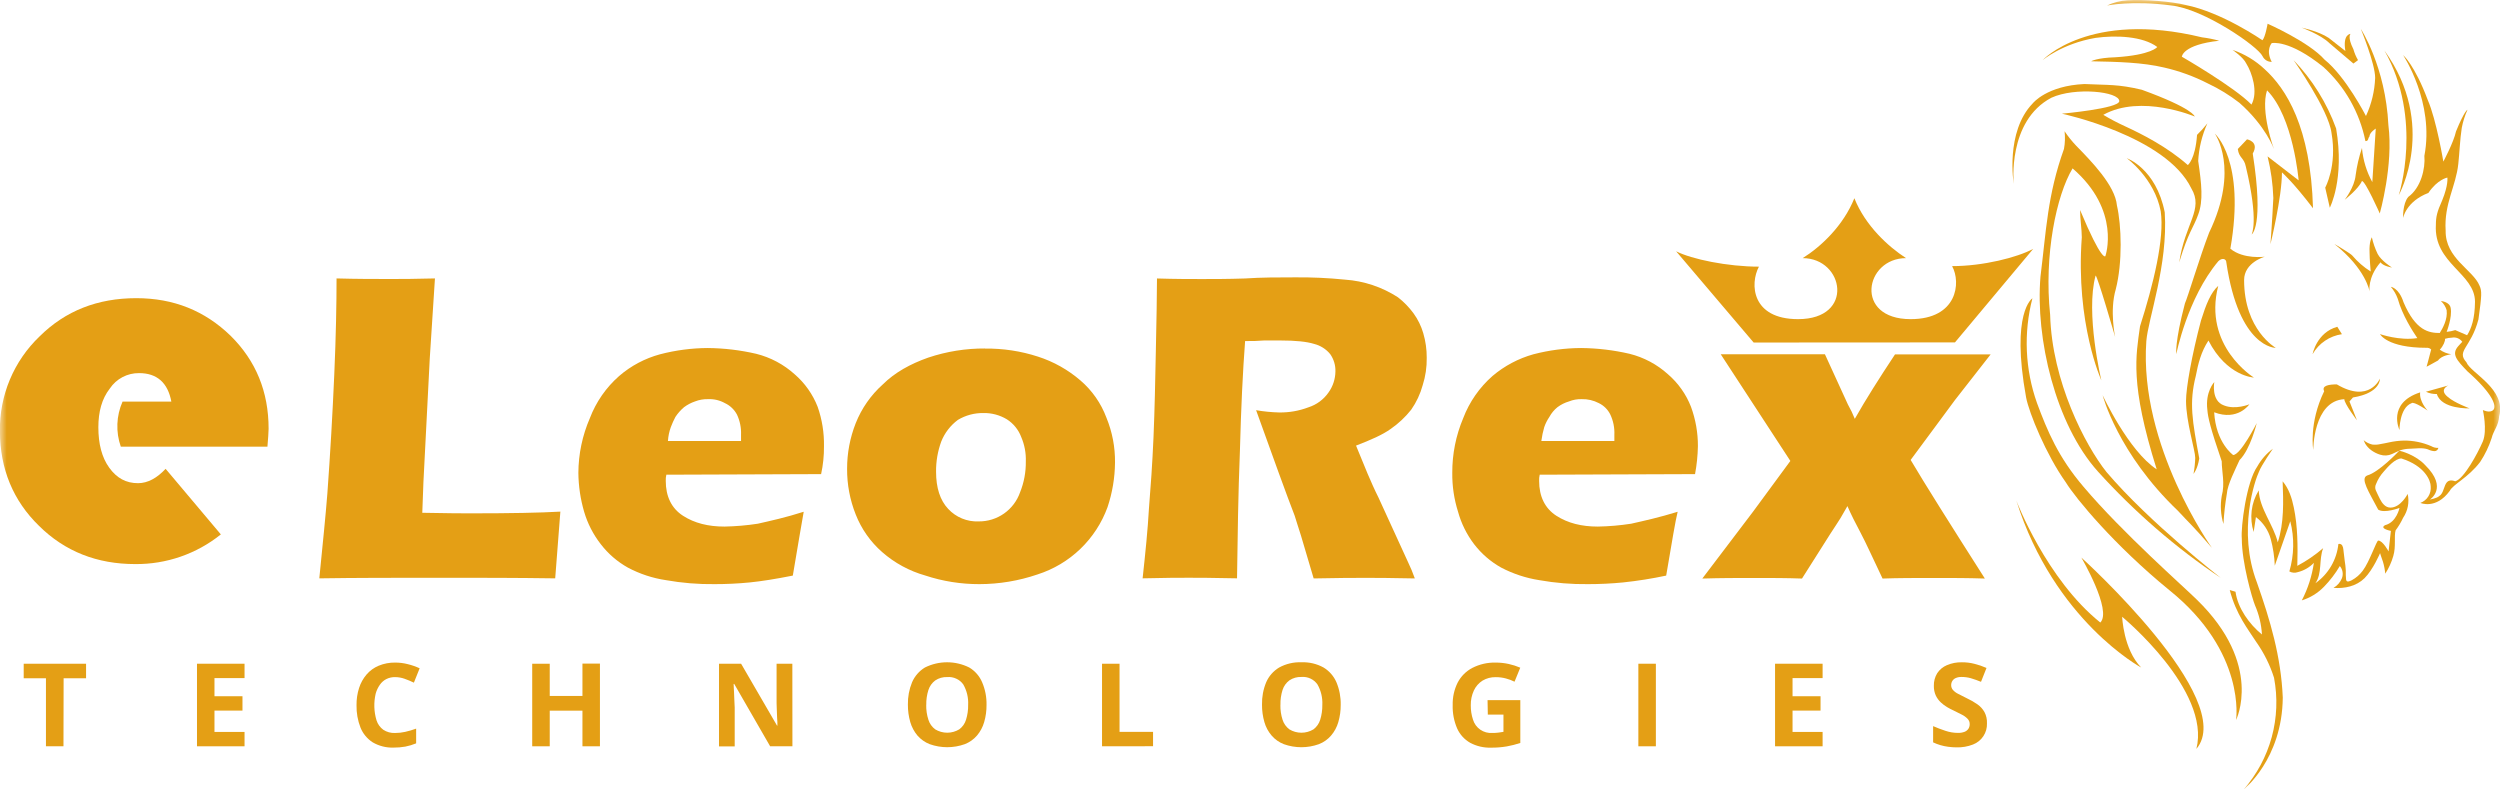 <svg width="190" height="60" viewBox="0 0 190 60" fill="none" xmlns="http://www.w3.org/2000/svg">
<g clip-path="url(#clip0_595_128)">
<mask id="mask0_595_128" style="mask-type:luminance" maskUnits="userSpaceOnUse" x="0" y="0" width="190" height="60">
<path d="M190 0H0V60H190V0Z" fill="white"/>
</mask>
<g mask="url(#mask0_595_128)">
<path d="M20.331 33.948H9.182C8.789 32.832 8.836 31.608 9.313 30.524H13.023C12.759 29.093 11.932 28.357 10.575 28.357C10.135 28.351 9.701 28.455 9.313 28.659C8.924 28.863 8.592 29.162 8.348 29.527C7.737 30.306 7.475 31.303 7.475 32.473C7.475 33.73 7.739 34.771 8.307 35.552C8.874 36.334 9.575 36.722 10.489 36.722C11.232 36.722 11.932 36.331 12.587 35.631L16.784 40.615C14.939 42.097 12.637 42.893 10.271 42.87C7.384 42.87 4.935 41.916 2.968 39.967C1.004 38.06 -0.005 35.631 -0.005 32.766C-0.026 31.422 0.231 30.089 0.75 28.849C1.27 27.61 2.039 26.491 3.012 25.564C4.976 23.615 7.427 22.661 10.358 22.661C13.196 22.661 15.562 23.615 17.528 25.52C19.453 27.427 20.414 29.769 20.414 32.587C20.414 32.89 20.37 33.324 20.326 33.931L20.331 33.948Z" fill="#E49F15"/>
<path d="M24.267 43.962C24.529 41.317 24.749 39.193 24.88 37.502C25.098 34.512 25.273 31.478 25.404 28.486C25.535 25.494 25.578 23.068 25.578 21.16C27.106 21.204 28.464 21.204 29.645 21.204C30.433 21.204 31.57 21.204 33.056 21.16L32.663 27.223L32.181 36.629L32.094 38.971C34.019 39.014 35.287 39.014 35.854 39.014C38.827 39.014 41.058 38.971 42.588 38.883L42.195 43.955C39.266 43.911 36.422 43.911 33.755 43.911C30.171 43.911 26.988 43.911 24.267 43.955V43.962ZM61.083 38.89C60.952 39.584 60.69 41.188 60.254 43.745C58.944 44.005 57.853 44.178 56.98 44.265C56.107 44.352 55.188 44.394 54.313 44.394C53.069 44.41 51.827 44.308 50.602 44.09C49.593 43.939 48.617 43.616 47.717 43.137C46.918 42.69 46.218 42.086 45.661 41.36C45.086 40.624 44.656 39.786 44.393 38.89C44.113 37.931 43.967 36.94 43.956 35.941C43.963 34.51 44.26 33.095 44.829 31.782C45.3 30.547 46.065 29.446 47.058 28.574C47.956 27.799 49.018 27.236 50.163 26.926C51.349 26.616 52.568 26.456 53.793 26.45C55.029 26.462 56.26 26.608 57.464 26.887C58.555 27.158 59.562 27.694 60.396 28.447C61.17 29.116 61.769 29.964 62.142 30.918C62.478 31.879 62.64 32.892 62.622 33.91C62.63 34.623 62.556 35.336 62.404 36.033L50.642 36.077C50.605 36.233 50.591 36.393 50.598 36.552C50.598 37.724 51.034 38.634 51.907 39.197C52.781 39.761 53.833 40.02 55.057 40.02C55.906 40.004 56.754 39.931 57.593 39.802C58.554 39.584 59.734 39.326 61.085 38.892L61.083 38.89ZM50.764 33.515H56.319V33.039C56.34 32.512 56.235 31.988 56.011 31.511C55.809 31.128 55.487 30.821 55.094 30.638C54.708 30.422 54.269 30.317 53.826 30.335C53.482 30.325 53.14 30.384 52.82 30.509C52.522 30.611 52.241 30.758 51.988 30.946C51.736 31.16 51.516 31.408 51.333 31.684C51.199 31.935 51.082 32.196 50.982 32.463C50.861 32.798 50.788 33.148 50.764 33.504V33.515ZM74.858 26.492C76.223 26.475 77.582 26.68 78.88 27.101C80.072 27.483 81.174 28.103 82.122 28.921C83.003 29.679 83.679 30.648 84.086 31.738C84.533 32.824 84.756 33.988 84.741 35.162C84.73 36.312 84.538 37.453 84.173 38.543C83.736 39.746 83.028 40.832 82.105 41.719C81.182 42.606 80.067 43.269 78.848 43.658C77.425 44.144 75.933 44.392 74.43 44.394C73.034 44.398 71.646 44.177 70.32 43.739C69.11 43.396 67.992 42.789 67.046 41.96C66.156 41.181 65.466 40.2 65.034 39.099C64.595 37.996 64.373 36.819 64.379 35.632C64.377 34.445 64.599 33.268 65.034 32.164C65.482 31.036 66.186 30.028 67.09 29.218C68.007 28.307 69.187 27.657 70.543 27.179C71.938 26.711 73.401 26.476 74.873 26.485L74.858 26.492ZM74.727 31.391C74.049 31.383 73.383 31.562 72.802 31.91C72.234 32.331 71.795 32.902 71.534 33.558C71.266 34.294 71.132 35.073 71.141 35.856C71.141 37.07 71.446 38.023 72.06 38.674C72.353 38.991 72.713 39.241 73.113 39.405C73.513 39.57 73.943 39.646 74.375 39.627C75.066 39.635 75.741 39.425 76.306 39.029C76.871 38.632 77.297 38.068 77.525 37.417C77.825 36.673 77.973 35.877 77.962 35.075C77.985 34.435 77.866 33.799 77.612 33.211C77.403 32.657 77.02 32.186 76.521 31.867C75.981 31.542 75.359 31.377 74.729 31.391H74.727Z" fill="#E49F15"/>
<path d="M86.838 43.961C87.056 41.967 87.231 40.234 87.318 38.673C87.449 37.069 87.58 35.249 87.667 33.218C87.755 31.138 87.798 28.971 87.844 26.67C87.89 24.37 87.931 22.509 87.931 21.164C89.33 21.208 90.468 21.208 91.341 21.208C92.214 21.208 93.305 21.208 94.615 21.164C95.883 21.079 97.151 21.079 98.375 21.079C99.659 21.065 100.944 21.123 102.221 21.252C103.655 21.352 105.04 21.814 106.246 22.596C106.693 22.944 107.09 23.352 107.425 23.809C107.759 24.268 108.011 24.781 108.169 25.326C108.347 25.931 108.436 26.559 108.431 27.19C108.443 27.896 108.34 28.599 108.125 29.272C107.943 29.938 107.648 30.569 107.252 31.136C106.804 31.702 106.274 32.199 105.679 32.609C105.067 33.045 104.192 33.431 103.059 33.866L103.932 35.989C104.194 36.596 104.456 37.203 104.762 37.809L107.003 42.704C107.201 43.114 107.375 43.533 107.527 43.961C105.692 43.918 104.472 43.918 103.817 43.918C102.985 43.918 101.673 43.918 99.838 43.961C99.661 43.355 99.355 42.314 98.875 40.71C98.657 40.055 98.526 39.584 98.395 39.193C98.087 38.414 97.694 37.329 97.17 35.9L95.464 31.175C96.041 31.274 96.624 31.332 97.21 31.347C97.971 31.359 98.727 31.227 99.438 30.957C100.058 30.76 100.595 30.364 100.966 29.831C101.302 29.363 101.486 28.802 101.492 28.227C101.505 27.759 101.367 27.3 101.099 26.917C100.786 26.532 100.356 26.259 99.875 26.138C99.305 25.963 98.476 25.876 97.295 25.876H96.07C95.591 25.915 95.109 25.93 94.628 25.92C94.453 28.218 94.32 30.991 94.233 34.287C94.102 37.536 94.058 40.788 94.014 43.953C92.135 43.909 90.911 43.909 90.341 43.909C89.686 43.909 88.549 43.909 86.849 43.953L86.838 43.961ZM127.503 38.889C127.328 39.584 127.066 41.188 126.63 43.745C125.548 43.975 124.455 44.149 123.356 44.265C122.483 44.352 121.562 44.394 120.686 44.394C119.443 44.41 118.2 44.308 116.976 44.09C115.968 43.932 114.992 43.609 114.088 43.136C113.29 42.69 112.591 42.086 112.034 41.36C111.472 40.622 111.056 39.784 110.81 38.889C110.509 37.936 110.362 36.941 110.373 35.941C110.366 34.513 110.648 33.098 111.203 31.782C111.674 30.547 112.44 29.445 113.433 28.573C114.337 27.807 115.396 27.245 116.537 26.926C117.722 26.616 118.942 26.456 120.167 26.45C121.403 26.462 122.635 26.608 123.84 26.887C124.93 27.157 125.936 27.693 126.769 28.447C127.544 29.116 128.144 29.964 128.515 30.917C128.867 31.875 129.045 32.889 129.041 33.909C129.027 34.622 128.954 35.332 128.823 36.033L117.017 36.077C116.981 36.232 116.966 36.392 116.974 36.552C116.974 37.724 117.41 38.634 118.283 39.197C119.156 39.76 120.206 40.02 121.431 40.02C122.28 40.005 123.127 39.932 123.967 39.802C124.929 39.584 126.11 39.326 127.509 38.892L127.503 38.889ZM117.14 33.514H122.692V33.039C122.715 32.512 122.61 31.988 122.387 31.511C122.201 31.13 121.894 30.823 121.513 30.638C121.11 30.427 120.659 30.322 120.204 30.335C119.874 30.325 119.547 30.385 119.241 30.509C118.926 30.601 118.631 30.749 118.368 30.946C118.117 31.148 117.908 31.399 117.755 31.683C117.59 31.924 117.458 32.186 117.362 32.462C117.263 32.803 117.19 33.151 117.144 33.504L117.14 33.514ZM129.382 43.961L133.23 38.889L136.067 35.031L130.777 26.926H138.695L140.441 30.741C140.641 31.092 140.816 31.456 140.965 31.832C141.797 30.359 142.844 28.711 144.021 26.934H151.289L148.578 30.402C148.052 31.096 146.959 32.613 145.21 34.955C146.26 36.731 148.139 39.721 150.85 43.97C149.582 43.926 148.36 43.926 147.14 43.926C145.612 43.926 144.252 43.926 143.074 43.97C142.329 42.41 141.805 41.24 141.41 40.502C141.015 39.765 140.668 39.071 140.404 38.464L139.88 39.374C139.706 39.636 139.444 40.068 139.092 40.59L136.951 43.97C135.77 43.926 134.59 43.926 133.409 43.926C132.099 43.926 130.742 43.926 129.386 43.97L129.382 43.961Z" fill="#E49F15"/>
<path fill-rule="evenodd" clip-rule="evenodd" d="M148.577 26.023L154.523 18.915C153.298 19.57 150.719 20.225 148.359 20.225C149.058 21.482 148.752 24.255 145.21 24.255C140.881 24.255 141.717 19.618 144.86 19.618C143.505 18.745 141.757 17.145 140.932 15.065C140.1 17.145 138.395 18.749 137.003 19.618C140.15 19.618 140.982 24.255 136.654 24.255C133.111 24.255 132.98 21.567 133.679 20.266C131.319 20.266 128.563 19.703 127.384 19.096L133.277 26.032L148.577 26.023Z" fill="#E49F15"/>
<path d="M159.799 30.033C159.799 30.033 160.936 34.45 165.526 38.824C166.356 39.732 166.576 39.863 168.106 41.637C168.106 41.637 162.553 33.887 163.121 25.924C163.252 24.237 164.782 20.121 164.52 16.138C163.865 12.803 161.635 12.024 161.635 12.024C161.635 12.024 163.734 13.539 164.214 16.051C164.52 18.131 163.647 21.638 162.641 24.8C162.335 27.05 161.853 29.13 163.909 35.668C161.765 34.276 159.799 30.033 159.799 30.033Z" fill="#E49F15"/>
<path d="M178.86 4.83L179.209 4.57C179.058 4.312 178.94 4.035 178.86 3.747C178.38 2.793 178.642 2.577 178.642 2.577C178.642 2.577 178.031 2.577 178.249 3.876L176.981 2.881C176.193 2.361 174.925 2.102 174.925 2.102C174.925 2.102 176.368 2.621 177.025 3.271L178.86 4.83Z" fill="#E49F15"/>
<path d="M165 0.413C167.492 0.672 171.602 3.531 171.951 4.267C172.014 4.399 172.113 4.511 172.237 4.588C172.362 4.666 172.506 4.706 172.652 4.703C172.172 3.795 172.652 3.276 172.652 3.276C172.652 3.276 173.962 2.973 176.581 5.094C178.217 6.583 179.335 8.556 179.772 10.724C180.034 10.724 179.946 10.506 180.077 10.377C180.077 10.074 180.558 9.771 180.558 9.771L180.296 13.841C179.855 13.04 179.587 12.155 179.51 11.244C179.284 11.92 179.123 12.615 179.028 13.322C178.94 14.232 178.198 15.183 178.198 15.183C178.198 15.183 179.246 14.36 179.508 13.756C179.77 13.756 180.863 16.224 180.863 16.224C180.863 16.224 181.911 12.542 181.518 9.511C181.3 5.05 179.42 2.194 179.42 2.194C179.42 2.194 180.512 4.834 180.512 5.917C180.474 6.92 180.236 7.906 179.813 8.817C179.813 8.817 178.285 5.829 176.666 4.531C175.485 3.189 172.338 1.803 172.338 1.803C172.338 1.803 172.163 2.842 171.943 3.058C171.943 3.058 168.887 0.936 166.085 0.373C165.081 0.114 162.894 -0.063 161.669 0.026C161.139 0.055 160.62 0.188 160.141 0.417C160.141 0.417 162.071 0.022 165 0.413Z" fill="#E49F15"/>
<path d="M163.953 3.572C163.953 3.572 163.516 4.179 160.76 4.353C159.36 4.395 158.924 4.657 158.924 4.657C160.98 4.698 162.816 4.742 164.477 5.133C165.63 5.397 166.746 5.804 167.799 6.344C168.651 6.744 169.457 7.238 170.199 7.817C172.212 9.593 172.819 11.324 172.819 11.324C172.819 11.324 171.769 8.467 172.295 6.865C174.305 8.899 174.696 13.707 174.696 13.707L172.336 11.887C172.59 12.923 172.737 13.983 172.773 15.049C172.685 16.867 172.554 18.556 172.554 18.556C172.554 18.556 173.428 15.006 173.428 13.1C173.558 13.229 174.301 13.88 175.789 15.828C175.615 9.635 173.735 6.734 172.116 5.261C171.415 4.601 170.581 4.1 169.669 3.79C169.669 3.79 170.498 4.353 170.717 4.829C171.153 5.521 171.636 6.994 171.112 7.948C169.802 6.604 165.821 4.31 165.821 4.31C165.821 4.31 165.865 3.4 168.658 3.096C168.229 2.978 167.791 2.891 167.349 2.837C158.78 0.759 155.24 4.57 155.24 4.57C155.24 4.57 156.726 3.312 159.26 2.88C160.805 2.664 162.859 2.749 163.953 3.572Z" fill="#E49F15"/>
<path d="M181.789 20.333C181.789 20.333 180.96 19.814 180.698 19.292C180.505 18.892 180.359 18.471 180.261 18.037C180.261 18.037 180.043 18.34 180.087 19.207C180.087 19.683 180.174 20.636 180.174 20.636C179.648 20.306 179.177 19.897 178.775 19.423C178.688 19.292 177.376 18.513 177.42 18.55C179.821 20.455 180.087 22.144 180.087 22.144C180.087 22.144 179.912 21.105 180.918 19.936C181.135 20.239 181.789 20.333 181.789 20.333Z" fill="#E49F15"/>
<path d="M155.076 21.025C154.683 25.702 156.213 32.243 159.441 35.835C162.217 38.906 165.359 41.626 168.796 43.934C168.796 43.934 163.374 39.733 160.096 35.878C158.478 33.844 155.949 28.993 155.811 23.928C155.331 19.38 156.291 14.834 157.516 12.798C161.226 16.001 160.008 19.467 160.008 19.467C160.008 19.467 159.747 19.943 158.086 15.96C158.086 16.652 158.217 17.431 158.217 18.038C157.734 24.585 159.703 28.908 159.703 28.908C159.703 28.908 158.478 23.797 159.266 20.94C159.399 20.94 160.753 25.617 160.753 25.617C160.753 25.617 160.316 23.624 160.799 21.979C161.322 19.943 161.235 17.128 160.886 15.613C160.753 14.096 158.921 12.235 157.78 11.065C157.459 10.726 157.167 10.361 156.907 9.974C156.958 10.421 156.944 10.873 156.863 11.316C155.602 14.834 155.514 17.518 155.076 21.025Z" fill="#E49F15"/>
<path d="M181.213 3.834C184.186 9.072 182.304 14.833 182.304 14.833C182.304 14.833 185.288 9.506 181.213 3.834Z" fill="#E49F15"/>
<path d="M180.872 28.776C180.872 28.776 180.084 30.682 177.598 29.213C177.031 29.213 176.417 29.298 176.638 29.732C175.457 32.157 175.806 34.191 175.806 34.191C175.806 34.191 175.806 30.468 178.168 30.337C178.168 30.684 179.128 31.941 179.128 31.941L178.561 30.511L178.823 30.208C180.96 29.859 180.872 28.776 180.872 28.776Z" fill="#E49F15"/>
<path d="M177.065 15.785C177.065 15.785 178.203 13.62 177.546 9.766C176.842 7.827 175.74 6.057 174.311 4.569C174.311 4.569 176.978 8.336 177.196 10.113C177.633 12.624 176.716 14.259 176.716 14.259L177.065 15.785Z" fill="#E49F15"/>
<path d="M177.986 25.398L177.635 24.835C176.061 25.271 175.756 26.915 175.756 26.915C175.988 26.509 176.309 26.162 176.696 25.899C177.083 25.636 177.524 25.465 177.986 25.398Z" fill="#E49F15"/>
<path d="M167.275 24.36C166.576 27.003 166.138 29.471 166.138 30.471C166.138 32.029 166.838 34.237 166.838 34.8C166.825 35.208 166.782 35.613 166.707 36.014C166.707 36.014 167.013 35.667 167.144 34.844C166.62 31.985 166.356 30.643 166.882 28.565C167.056 27.655 167.275 26.745 167.842 25.881C169.241 28.609 171.297 28.694 171.297 28.694C171.297 28.694 167.406 26.313 168.586 21.724C168.019 22.239 167.668 23.105 167.275 24.36Z" fill="#E49F15"/>
<path d="M171.69 35.834C171.865 35.358 172.74 34.103 172.74 34.103C172.256 34.463 171.854 34.92 171.559 35.446C170.727 36.615 170.291 40.079 170.378 40.945C170.378 42.763 171.166 45.491 171.384 46.013C171.687 46.713 171.864 47.46 171.908 48.221C170.948 47.44 170.073 46.229 169.898 44.972L169.461 44.843C169.942 46.705 170.86 47.831 171.472 48.784C172.061 49.618 172.519 50.538 172.827 51.512C173.112 53.01 173.052 54.552 172.652 56.022C172.251 57.493 171.522 58.853 170.518 60C170.518 60 173.447 57.704 173.491 53.016C173.36 49.897 172.53 47.123 171.526 44.269C170.029 40.339 171.391 36.441 171.69 35.834Z" fill="#E49F15"/>
<path d="M187.499 25.477C187.357 25.416 187.063 25.294 186.6 25.088C186.387 25.156 186.168 25.2 185.945 25.22C185.945 25.22 186.382 24.128 186.251 23.402C186.164 22.924 185.509 22.88 185.509 22.88C185.716 23.066 185.867 23.307 185.945 23.574C186.033 24.266 185.64 24.96 185.421 25.307C184.59 25.307 183.586 25.132 182.667 22.967C182.318 21.876 181.704 21.797 181.704 21.797C181.933 22.067 182.111 22.375 182.23 22.708C182.58 23.965 183.365 25.176 183.717 25.695C182.361 25.913 180.879 25.392 180.879 25.392C180.879 25.392 181.403 26.433 184.42 26.433C184.484 26.427 184.548 26.436 184.609 26.458C184.669 26.48 184.724 26.516 184.769 26.562C184.594 27.256 184.42 27.871 184.42 27.871C184.42 27.871 184.682 27.742 185.293 27.395C185.555 27.007 186.297 26.92 186.297 26.92C185.981 26.88 185.68 26.761 185.424 26.573C185.686 26.313 185.86 25.881 185.817 25.75C185.986 25.696 186.162 25.667 186.34 25.663C186.489 25.633 186.643 25.646 186.784 25.703C186.924 25.759 187.046 25.855 187.133 25.979C187.028 26.097 186.914 26.197 186.823 26.313C186.297 26.92 186.692 27.352 187.521 28.218C189.534 29.994 189.752 30.902 189.485 31.162C189.219 31.422 188.698 31.162 188.698 31.162C188.698 31.162 189.047 32.69 188.698 33.545C188.305 34.455 187.255 36.402 186.6 36.577C185.638 36.23 185.899 37.399 185.376 37.703C185.201 37.875 184.675 37.962 184.675 37.962C184.675 37.962 186.074 37.089 184.326 35.363C183.614 34.575 182.457 34.272 182.361 34.257H182.342C182.237 34.368 180.796 35.885 179.912 36.134C179.345 36.352 180.043 37.391 180.744 38.733C181.224 39.036 182.361 38.602 182.361 38.602C182.361 38.602 182.143 39.693 181.27 39.911C180.79 40.171 181.707 40.348 181.707 40.348L181.532 41.908C181.532 41.908 181.095 41.083 180.746 41.083C180.613 41.083 180.091 42.687 179.565 43.379C179.345 43.675 179.063 43.919 178.738 44.095C178.585 44.169 178.341 44.298 178.302 44.049C178.281 43.817 178.274 43.584 178.28 43.351C178.267 43.108 178.24 42.866 178.199 42.626C178.166 42.342 178.131 42.056 178.097 41.773C178.092 41.66 178.061 41.551 178.007 41.452C177.978 41.404 177.933 41.368 177.88 41.349C177.828 41.329 177.77 41.328 177.717 41.345C177.655 41.938 177.468 42.51 177.166 43.025C176.865 43.539 176.458 43.983 175.971 44.326C176.497 43.573 176.226 42.517 176.56 41.661C175.957 42.18 175.298 42.63 174.596 43.004C174.635 41.52 174.631 40.02 174.329 38.567C174.183 37.853 173.954 37.133 173.48 36.579C173.539 38.137 173.594 39.734 173.111 41.216C172.767 39.85 171.734 38.678 171.662 37.271C171.376 37.739 171.194 38.264 171.128 38.809C171.062 39.354 171.113 39.907 171.278 40.431C171.335 40.053 171.394 39.673 171.45 39.296C171.999 39.714 172.395 40.302 172.577 40.968C172.754 41.628 172.857 42.307 172.884 42.991C173.277 41.864 173.669 40.739 174.061 39.614C174.38 40.869 174.355 42.187 173.991 43.429C174.088 43.483 174.196 43.515 174.306 43.524C174.417 43.533 174.528 43.519 174.633 43.482C175.099 43.367 175.522 43.123 175.855 42.777C175.711 43.772 175.401 44.736 174.938 45.629C175.576 45.431 176.154 45.076 176.619 44.597C177.083 44.121 177.488 43.591 177.826 43.019C177.934 43.145 178.005 43.297 178.033 43.461C178.061 43.624 178.045 43.792 177.985 43.946C177.86 44.256 177.634 44.513 177.344 44.678C178.19 44.75 179.09 44.549 179.705 43.942C180.36 43.287 180.886 42.037 180.886 42.037C180.886 42.037 180.973 42.34 181.104 42.692C181.193 42.988 181.251 43.292 181.279 43.599C181.548 43.185 181.754 42.733 181.89 42.257C182.108 41.522 181.934 40.786 182.065 40.308C182.287 40.012 182.478 39.693 182.634 39.357C182.813 39.093 182.937 38.796 182.997 38.483C183.057 38.17 183.052 37.848 182.983 37.537C182.983 37.537 182.46 38.578 181.674 38.578C181.285 38.578 181.037 38.242 180.875 37.923C180.768 37.705 180.657 37.487 180.563 37.268C180.53 37.193 180.514 37.11 180.517 37.028C180.519 36.945 180.54 36.864 180.578 36.79C180.714 36.442 180.912 36.12 181.163 35.843C181.443 35.518 182.021 34.844 182.505 34.844C184.297 35.407 184.734 36.533 184.734 36.965C184.76 37.232 184.696 37.5 184.554 37.727C184.412 37.954 184.199 38.128 183.948 38.222C183.948 38.222 185.129 38.742 186.177 37.312C186.441 36.793 187.576 36.317 188.495 35.103C188.866 34.539 189.159 33.928 189.368 33.286C189.499 32.722 189.891 32.376 189.935 31.64C190.503 29.56 187.752 28.349 187.443 27.526C186.657 26.653 187.794 26.435 188.361 24.277C188.623 22.415 188.623 22.112 188.449 21.723C187.969 20.51 185.83 19.643 185.869 17.522C185.738 15.486 186.657 14.144 186.831 12.455C186.919 11.676 186.962 10.55 187.093 9.727C187.182 9.249 187.329 8.784 187.53 8.341C187.53 8.341 187.312 8.385 186.657 9.987C186.482 10.809 185.694 12.282 185.694 12.282C185.694 12.282 185.17 9.12 184.513 7.606C183.507 4.921 182.634 4.184 182.634 4.184C182.634 4.184 185.035 7.778 184.252 11.848C184.339 12.802 183.99 14.275 183.027 14.967C182.591 15.486 182.634 16.569 182.634 16.569C182.634 16.569 182.852 15.314 184.557 14.663C185.258 13.624 186 13.496 186 13.496C186 13.496 186.087 14.057 185.607 15.226C185.214 16.099 185.127 16.483 185.127 17.088C184.95 20.034 188.1 20.77 188.1 22.935C188.086 24.218 187.829 24.962 187.499 25.477Z" fill="#E49F15"/>
<path d="M182.358 34.252L182.459 34.208C182.696 34.139 182.941 34.104 183.188 34.103C183.624 34.088 184.091 34.007 184.515 34.149C184.672 34.228 184.842 34.275 185.017 34.289C185.088 34.289 185.158 34.264 185.212 34.218C185.267 34.172 185.304 34.108 185.316 34.038C185.127 34.051 184.939 34.006 184.777 33.909C184.12 33.622 183.409 33.477 182.692 33.484C182.314 33.493 181.938 33.54 181.568 33.621C181.35 33.667 181.132 33.715 180.913 33.75C180.71 33.798 180.499 33.81 180.291 33.785C180.05 33.727 179.826 33.614 179.637 33.453C179.656 33.475 179.713 33.643 179.746 33.7C179.865 33.901 180.024 34.077 180.213 34.215C180.417 34.364 180.644 34.479 180.885 34.555C181.185 34.654 181.511 34.635 181.797 34.503C181.976 34.426 182.149 34.333 182.328 34.261L182.358 34.252Z" fill="#E49F15"/>
<path d="M186.074 29.296L184.369 29.772C184.628 29.895 184.914 29.955 185.201 29.946C185.55 31.116 187.691 31.037 187.691 31.037C187.691 31.037 186.512 30.601 186.03 30.165C185.332 29.599 186.074 29.296 186.074 29.296Z" fill="#E49F15"/>
<path d="M169.24 37.524C169.283 36.833 169.894 35.663 170.202 34.971C171.034 34.148 171.512 32.156 171.512 32.156C171.512 32.156 170.287 34.58 169.72 34.58C169.72 34.58 168.41 33.67 168.277 31.333C170.08 32.025 170.953 30.726 170.953 30.726C170.953 30.726 169.903 31.163 169.028 30.814C168.024 30.467 168.286 29.037 168.286 29.037C168.286 29.037 167.585 29.773 167.76 31.158C167.804 31.721 167.978 32.503 168.851 35.056C168.851 35.835 169.113 36.745 168.851 37.699C168.729 38.407 168.774 39.133 168.982 39.82C169.025 39.051 169.111 38.284 169.24 37.524Z" fill="#E49F15"/>
<path d="M182.358 32.679C182.358 32.679 182.358 30.99 183.275 30.643C183.45 30.471 184.499 31.206 184.499 31.206C184.499 31.206 183.845 30.514 183.932 29.82C181.396 30.639 182.358 32.679 182.358 32.679Z" fill="#E49F15"/>
<path d="M170.552 21.284C170.552 19.942 172.126 19.51 172.126 19.51C172.126 19.51 170.509 19.728 169.507 18.903C170.686 12.19 168.326 10.156 168.326 10.156C168.326 10.156 170.249 12.797 167.89 17.69C167.191 19.51 166.272 22.585 166.054 23.061C165.268 26.048 165.399 26.915 165.399 26.915C165.399 26.915 166.229 22.67 168.59 19.855C168.896 19.554 169.201 19.682 169.201 19.942C170.164 26.489 172.962 26.439 172.962 26.439C172.962 26.439 170.552 25.095 170.552 21.284Z" fill="#E49F15"/>
<path d="M170.773 10.589C170.773 10.589 170.247 11.152 170.073 11.324C170.16 12.018 170.553 11.979 170.684 12.666C171.69 16.868 171.121 17.821 171.121 17.821C171.121 17.821 172.081 17.258 171.208 11.671C171.734 10.761 170.773 10.589 170.773 10.589Z" fill="#E49F15"/>
<path d="M155.908 7.427C157.7 6.604 161.067 6.951 161.067 7.689C161.024 8.252 156.702 8.64 156.702 8.64C156.702 8.64 164.614 10.329 166.539 14.314C167.5 15.916 166.057 16.955 165.62 19.943C166.319 17.605 166.712 17.302 167.063 16.305C167.456 15.266 167.325 14.011 167.063 12.235C167.116 11.246 167.353 10.277 167.761 9.376C167.521 9.685 167.258 9.977 166.976 10.248C166.845 12.112 166.275 12.544 166.275 12.544C164.701 11.159 162.822 10.205 161.51 9.6C160.941 9.341 160.386 9.05 159.849 8.727C162.735 7.126 166.801 8.856 166.801 8.856C166.801 8.856 166.714 8.252 162.779 6.822C160.943 6.386 160.242 6.475 158.413 6.386C155.576 6.517 154.522 7.815 154.485 7.859C152.387 10.024 153.042 13.97 153.042 13.97C153.042 13.97 152.542 9.203 155.908 7.427Z" fill="#E49F15"/>
<path d="M158.356 37.004C156.431 34.752 155.602 32.761 154.814 30.638C153.904 28.076 153.783 25.301 154.464 22.67C154.464 22.67 152.803 23.709 153.984 30.206C154.203 31.375 155.512 34.57 157.001 36.657C157.743 37.87 160.711 41.458 164.858 44.843C170.736 49.563 169.941 54.72 169.941 54.72C169.941 54.72 172.039 50.519 166.969 45.583C166.006 44.627 161.329 40.513 158.356 37.004Z" fill="#E49F15"/>
<path d="M158.182 42.375C158.182 42.375 160.541 46.401 159.624 47.312C155.514 44.02 153.24 38.043 153.24 38.043C156.126 47.181 162.728 50.731 162.728 50.731C161.373 49.346 161.285 46.877 161.285 46.877C161.285 46.877 168.051 52.464 166.925 56.916C170.116 53.158 158.182 42.375 158.182 42.375Z" fill="#E49F15"/>
<path d="M4.824 56.718H3.492V51.55H1.801V50.443H6.541V51.55H4.835L4.824 56.718Z" fill="#E49F15"/>
<path d="M18.585 56.718H14.971V50.443H18.585V51.535H16.3V52.914H18.428V54.005H16.3V55.627H18.585V56.718Z" fill="#E49F15"/>
<path d="M30.038 51.46C29.803 51.454 29.571 51.505 29.361 51.609C29.163 51.71 28.993 51.861 28.868 52.045C28.724 52.25 28.617 52.478 28.551 52.719C28.396 53.389 28.417 54.087 28.615 54.745C28.706 55.031 28.886 55.282 29.128 55.461C29.393 55.635 29.707 55.722 30.025 55.707C30.283 55.707 30.541 55.679 30.793 55.622C31.076 55.559 31.355 55.476 31.627 55.376V56.495C31.362 56.604 31.087 56.687 30.806 56.742C30.508 56.794 30.205 56.82 29.902 56.818C29.348 56.835 28.801 56.696 28.322 56.416C27.904 56.146 27.579 55.753 27.395 55.29C27.187 54.752 27.085 54.178 27.096 53.601C27.089 53.157 27.154 52.715 27.288 52.292C27.407 51.914 27.601 51.565 27.857 51.264C28.108 50.971 28.425 50.742 28.78 50.594C29.181 50.429 29.611 50.348 30.044 50.356C30.364 50.356 30.682 50.396 30.991 50.476C31.302 50.551 31.603 50.657 31.893 50.79L31.456 51.882C31.226 51.771 30.99 51.672 30.749 51.587C30.521 51.505 30.28 51.463 30.038 51.46Z" fill="#E49F15"/>
<path d="M45.595 56.718H44.266V54.01H41.78V56.718H40.448V50.444H41.78V52.892H44.266V50.433H45.595V56.718Z" fill="#E49F15"/>
<path d="M60.224 56.718H58.531L55.8 51.978H55.757C55.757 52.174 55.778 52.373 55.785 52.573C55.791 52.774 55.802 52.973 55.809 53.173L55.837 53.774V56.724H54.645V50.443H56.324L59.052 55.144H59.083C59.087 54.95 59.079 54.757 59.061 54.564C59.039 54.37 59.061 54.182 59.039 53.987C59.017 53.793 59.039 53.606 59.02 53.414V50.443H60.218L60.224 56.718Z" fill="#E49F15"/>
<path d="M74.976 53.57C74.981 54.013 74.921 54.454 74.797 54.879C74.69 55.256 74.503 55.605 74.249 55.903C73.999 56.194 73.68 56.419 73.322 56.557C72.46 56.865 71.518 56.865 70.657 56.557C70.299 56.417 69.98 56.192 69.727 55.903C69.476 55.603 69.29 55.254 69.181 54.879C69.057 54.448 68.996 54.001 69 53.552C68.988 52.97 69.095 52.391 69.317 51.852C69.518 51.386 69.86 50.993 70.294 50.73C70.818 50.469 71.394 50.333 71.979 50.333C72.564 50.333 73.141 50.469 73.664 50.73C74.102 50.992 74.446 51.386 74.644 51.856C74.875 52.398 74.988 52.981 74.976 53.57ZM70.393 53.57C70.384 53.953 70.44 54.335 70.558 54.7C70.648 54.993 70.83 55.249 71.076 55.431C71.351 55.598 71.667 55.686 71.989 55.686C72.311 55.686 72.627 55.598 72.903 55.431C73.149 55.25 73.33 54.993 73.418 54.7C73.532 54.334 73.587 53.953 73.579 53.57C73.608 53.027 73.479 52.487 73.208 52.016C73.073 51.825 72.889 51.675 72.676 51.579C72.463 51.479 72.227 51.437 71.992 51.457C71.667 51.443 71.346 51.533 71.076 51.715C70.831 51.898 70.651 52.153 70.558 52.444C70.443 52.807 70.388 53.188 70.397 53.57H70.393Z" fill="#E49F15"/>
<path d="M83.754 56.718V50.443H85.085V55.622H87.632V56.713L83.754 56.718Z" fill="#E49F15"/>
<path d="M101.894 53.57C101.897 54.013 101.836 54.454 101.712 54.88C101.605 55.256 101.417 55.605 101.162 55.903C100.911 56.195 100.592 56.42 100.233 56.558C99.372 56.866 98.432 56.866 97.572 56.558C97.214 56.419 96.895 56.194 96.644 55.903C96.389 55.606 96.201 55.257 96.094 54.88C95.97 54.449 95.909 54.002 95.913 53.553C95.9 52.97 96.007 52.391 96.23 51.853C96.433 51.385 96.778 50.992 97.216 50.731C97.734 50.447 98.32 50.31 98.91 50.334C99.496 50.31 100.077 50.447 100.591 50.731C101.027 50.995 101.37 51.388 101.571 51.857C101.797 52.399 101.907 52.983 101.894 53.57ZM97.31 53.57C97.302 53.953 97.357 54.336 97.474 54.701C97.566 54.993 97.748 55.248 97.993 55.432C98.269 55.599 98.585 55.687 98.908 55.687C99.23 55.687 99.546 55.599 99.822 55.432C100.066 55.249 100.246 54.993 100.335 54.701C100.449 54.335 100.503 53.953 100.497 53.57C100.524 53.027 100.396 52.488 100.126 52.016C99.991 51.824 99.808 51.67 99.595 51.571C99.382 51.471 99.146 51.429 98.912 51.449C98.587 51.435 98.266 51.525 97.995 51.706C97.75 51.889 97.568 52.144 97.474 52.435C97.358 52.802 97.304 53.186 97.314 53.57H97.31Z" fill="#E49F15"/>
<path d="M113.054 53.208H115.544V56.466C115.21 56.576 114.868 56.663 114.521 56.726C114.122 56.794 113.718 56.826 113.314 56.822C112.764 56.839 112.219 56.712 111.734 56.453C111.296 56.204 110.949 55.822 110.743 55.362C110.502 54.802 110.386 54.195 110.404 53.586C110.389 52.995 110.518 52.408 110.782 51.879C111.03 51.402 111.419 51.012 111.895 50.762C112.448 50.479 113.062 50.34 113.683 50.356C114.014 50.356 114.344 50.392 114.667 50.463C114.966 50.529 115.259 50.623 115.54 50.744L115.104 51.809C114.895 51.704 114.675 51.622 114.449 51.563C114.196 51.495 113.936 51.462 113.674 51.464C113.321 51.456 112.973 51.547 112.67 51.728C112.385 51.91 112.158 52.169 112.015 52.475C111.852 52.828 111.771 53.214 111.779 53.603C111.775 53.974 111.831 54.342 111.948 54.694C112.041 55.005 112.238 55.273 112.505 55.457C112.772 55.641 113.093 55.728 113.416 55.705C113.578 55.707 113.739 55.698 113.899 55.676L114.263 55.62V54.31H113.074L113.054 53.208Z" fill="#E49F15"/>
<path d="M124.515 56.718V50.443H125.846V56.718H124.515Z" fill="#E49F15"/>
<path d="M138.518 56.718H134.904V50.443H138.518V51.535H136.233V52.914H138.361V54.005H136.233V55.627H138.518V56.718Z" fill="#E49F15"/>
<path d="M151.009 54.975C151.022 55.32 150.927 55.66 150.737 55.948C150.547 56.236 150.272 56.458 149.95 56.582C149.548 56.739 149.118 56.813 148.687 56.8C148.475 56.799 148.264 56.784 148.054 56.754C147.66 56.702 147.276 56.59 146.917 56.42V55.185C147.213 55.314 147.523 55.434 147.842 55.538C148.148 55.643 148.468 55.698 148.792 55.7C148.97 55.707 149.148 55.678 149.315 55.615C149.434 55.567 149.535 55.484 149.606 55.377C149.668 55.273 149.699 55.153 149.697 55.032C149.698 54.958 149.685 54.883 149.658 54.814C149.63 54.745 149.588 54.681 149.536 54.629C149.409 54.499 149.262 54.392 149.099 54.312C148.918 54.214 148.709 54.109 148.468 53.996C148.304 53.922 148.145 53.839 147.99 53.747C147.814 53.644 147.65 53.522 147.502 53.382C147.344 53.234 147.216 53.058 147.122 52.863C147.017 52.631 146.967 52.379 146.973 52.125C146.963 51.786 147.052 51.452 147.229 51.163C147.409 50.891 147.666 50.678 147.966 50.552C148.324 50.4 148.709 50.326 149.097 50.334C149.416 50.331 149.735 50.369 150.044 50.447C150.363 50.526 150.674 50.632 150.974 50.764L150.557 51.818C150.303 51.713 150.044 51.621 149.78 51.543C149.553 51.48 149.318 51.448 149.082 51.449C148.932 51.443 148.783 51.47 148.645 51.527C148.537 51.572 148.445 51.648 148.381 51.746C148.322 51.84 148.29 51.95 148.289 52.062C148.285 52.199 148.333 52.333 148.423 52.437C148.534 52.56 148.669 52.66 148.818 52.732C148.994 52.826 149.211 52.937 149.472 53.064C149.761 53.196 150.036 53.355 150.295 53.537C150.51 53.689 150.689 53.887 150.819 54.116C150.958 54.38 151.023 54.677 151.009 54.975Z" fill="#E49F15"/>
</g>
</g>
<defs>
<clipPath id="clip0_595_128">
<rect width="190" height="60" fill="white"/>
</clipPath>
</defs>
</svg>
